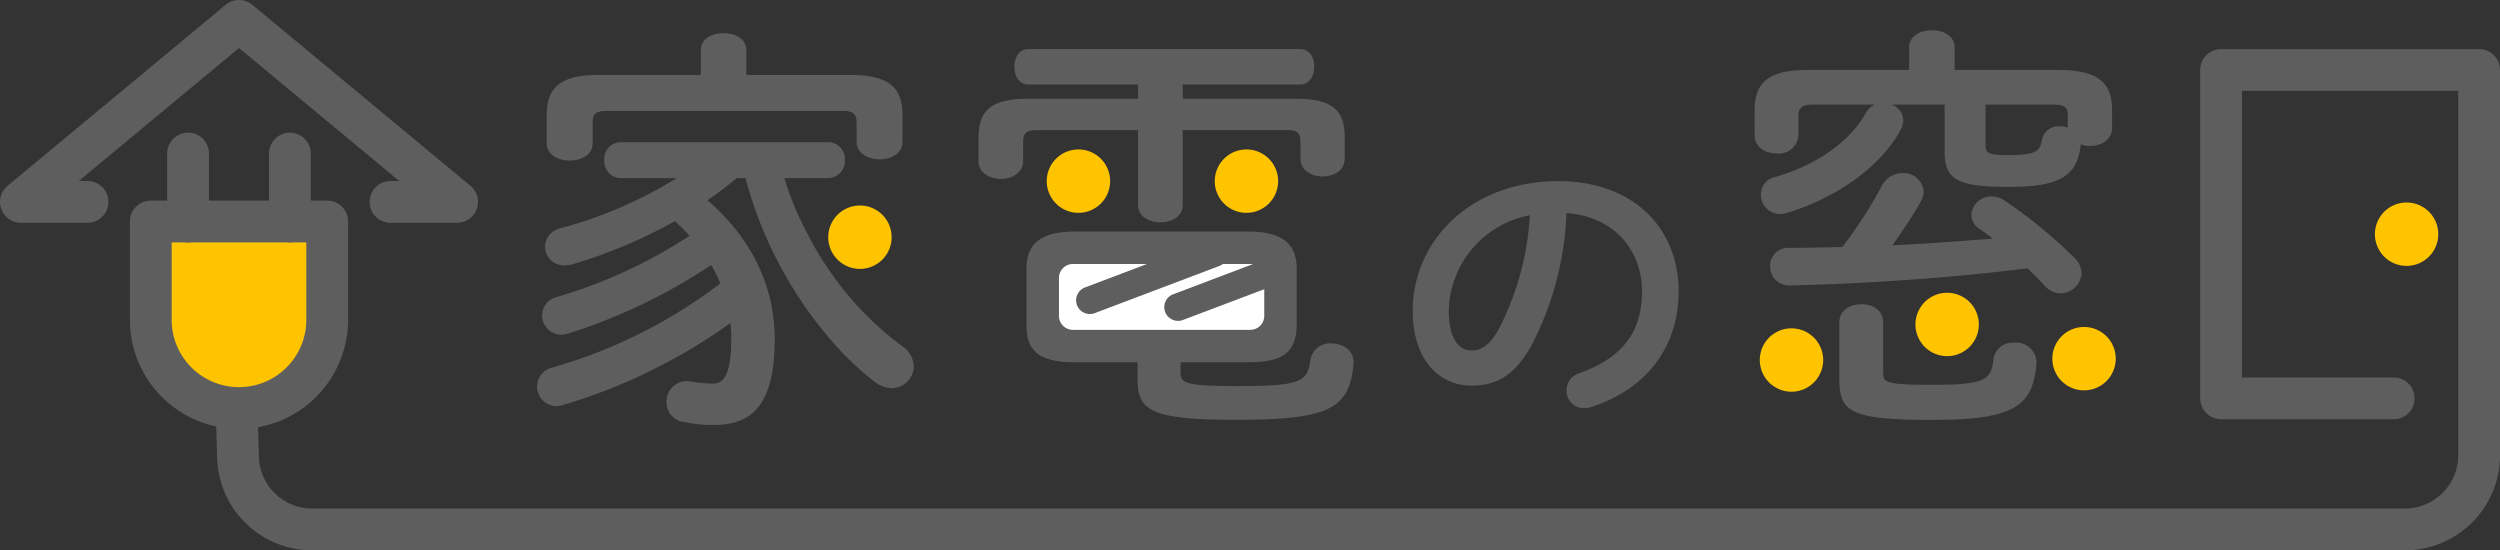 <svg xmlns="http://www.w3.org/2000/svg" xmlns:xlink="http://www.w3.org/1999/xlink" width="306.199" height="67.4" viewBox="0 0 306.199 67.4"><rect x="0" y="0" width="306.199" height="67.4" fill="#333333" stroke="none"/><defs><clipPath id="a"><rect width="306.199" height="67.4" fill="none"/></clipPath></defs><g clip-path="url(#a)"><path d="M129.516,34.647a38.449,38.449,0,0,0,9.1,9.514A3.09,3.09,0,0,1,140,46.617a2.719,2.719,0,0,1-2.711,2.66,3.565,3.565,0,0,1-2.2-.869,35.849,35.849,0,0,1-4.553-4.246,50.1,50.1,0,0,1-11.151-20.613h-1.074a43.886,43.886,0,0,1-3.58,2.711c5.626,4.859,8.235,10.844,8.235,16.982,0,7.929-2.66,10.537-7.417,10.537a16.823,16.823,0,0,1-3.733-.358,2.429,2.429,0,0,1-2.1-2.455,2.489,2.489,0,0,1,2.967-2.507,16.3,16.3,0,0,0,2.761.256c1.228,0,2.2-1.023,2.2-5.524,0-.664-.051-1.278-.1-1.892a68.628,68.628,0,0,1-20.46,10.025,2.84,2.84,0,0,1-.87.154,2.392,2.392,0,0,1-.563-4.706,61.782,61.782,0,0,0,20.665-10.332,23.069,23.069,0,0,0-1.125-2.251A68.834,68.834,0,0,1,97.7,42.575a2.84,2.84,0,0,1-.87.154,2.356,2.356,0,0,1-2.353-2.4,2.315,2.315,0,0,1,1.739-2.2,60.427,60.427,0,0,0,16.317-7.519c-.562-.614-1.176-1.228-1.79-1.791a61.622,61.622,0,0,1-12.481,5.268,3.472,3.472,0,0,1-.971.153,2.33,2.33,0,0,1-2.456-2.3,2.369,2.369,0,0,1,1.893-2.25,52.456,52.456,0,0,0,14.22-6.138h-6.854a2.041,2.041,0,0,1-1.995-2.2,2.015,2.015,0,0,1,1.995-2.2h25.371a2.065,2.065,0,0,1,2.1,2.2,2.093,2.093,0,0,1-2.1,2.2h-5.319a37.4,37.4,0,0,0,2.967,7.059,34.3,34.3,0,0,0,2.4,4.04M113.915,7.9c0-1.432,1.381-2.1,2.813-2.1,1.381,0,2.762.665,2.762,2.1v3.018h12.788c4.706,0,6.343,1.586,6.343,4.911V19.1c0,1.433-1.381,2.149-2.813,2.149-1.381,0-2.813-.716-2.813-2.149v-2.4c0-.971-.409-1.381-1.688-1.381H102.355c-1.279,0-1.688.409-1.688,1.381V19.3c0,1.381-1.381,2.1-2.814,2.1-1.381,0-2.813-.716-2.813-2.1V15.825c0-3.325,1.637-4.911,6.343-4.911h12.532Z" transform="translate(-28.079 -1.735)" fill="#5f5e5e"/><path d="M196.011,14.66h13.81c4.5,0,6.036,1.33,6.036,4.808v2.506c0,1.483-1.33,2.2-2.711,2.2-1.33,0-2.711-.716-2.711-2.2V20.031c0-1.126-.307-1.535-1.688-1.535H196.011V27.7c0,1.381-1.381,2.1-2.712,2.1-1.381,0-2.761-.716-2.761-2.1V18.5H178.21c-1.433,0-1.74.409-1.74,1.535v2.25c0,1.433-1.381,2.2-2.711,2.2-1.381,0-2.762-.767-2.762-2.2V19.519c0-3.478,1.586-4.859,6.087-4.859h13.453V12.92H177.085c-1.125,0-1.688-1.074-1.688-2.2,0-1.074.563-2.148,1.688-2.148h33.3c1.177,0,1.739,1.074,1.739,2.148,0,1.126-.562,2.2-1.739,2.2H196.011Zm-13.2,32.276c-4.143,0-5.933-1.228-5.933-4.45V35.478c0-3.12,1.842-4.553,5.933-4.553h21.227c4.092,0,5.933,1.433,5.933,4.553v7.007c-.1,3.836-2.506,4.4-5.882,4.45h-8.337v1.278c0,1.279.614,1.637,6.957,1.637,7.826,0,8.592-.512,8.951-3.223a2.4,2.4,0,0,1,2.557-2c1.432,0,2.864.87,2.711,2.558-.512,5.371-2.813,6.8-14.374,6.8-10.588,0-12.071-1.176-12.071-5.012V46.936Z" transform="translate(-51.154 -2.565)" fill="#5f5e5e"/><path d="M246.884,47.576c0-8.746,7.25-15.919,17.8-15.919,9.36,0,14.768,5.869,14.768,13.5,0,6.943-4.1,12.045-10.7,14.155a2.517,2.517,0,0,1-.882.153,2.151,2.151,0,0,1-2.149-2.186,2.21,2.21,0,0,1,1.611-2.11c5.447-1.956,7.634-5.255,7.634-10.012,0-5.025-3.415-9.168-9.246-9.59a38.375,38.375,0,0,1-4.334,16.3c-2.11,3.721-4.373,4.834-7.327,4.834-3.912,0-7.173-3.145-7.173-9.13m4.411,0c0,3.529,1.381,4.833,2.761,4.833,1.189,0,2.225-.613,3.337-2.57a34.693,34.693,0,0,0,3.836-14A12.151,12.151,0,0,0,251.3,47.576" transform="translate(-73.855 -9.47)" fill="#5f5e5e"/><path d="M350.417,17.257c0,1.433-1.33,2.2-2.711,2.2a2.91,2.91,0,0,1-1.125-.2c-.409,3.888-2.507,5.218-8.9,5.218-6.342,0-7.774-.972-7.774-4.348V14.393h-6.5a2.092,2.092,0,0,1,1.433,1.943,2.718,2.718,0,0,1-.256,1.023c-2.455,4.706-8.184,8.593-14.117,10.332a1.987,1.987,0,0,1-.767.1,2.346,2.346,0,0,1-2.3-2.4,2.215,2.215,0,0,1,1.79-2.148c5.013-1.433,9.1-4.3,11.1-7.878a2.472,2.472,0,0,1,1.074-.971h-7.571c-1.38,0-1.789.409-1.789,1.381v2.4a2.4,2.4,0,0,1-2.66,2.2c-1.381,0-2.711-.767-2.711-2.2V15.057c0-3.478,1.841-4.91,6.547-4.91h12.378V7.385c0-1.381,1.381-2.1,2.813-2.1,1.381,0,2.762.716,2.762,2.1v2.762h12.685c4.706,0,6.6,1.433,6.6,4.91ZM311.032,36.54a2.324,2.324,0,0,1-2.506-2.353,2.215,2.215,0,0,1,2.4-2.25c2.148,0,4.3-.051,6.445-.1a54.469,54.469,0,0,0,4.808-7.417,2.841,2.841,0,0,1,2.558-1.636,2.459,2.459,0,0,1,2.608,2.25,2.844,2.844,0,0,1-.409,1.33c-.971,1.688-2.148,3.478-3.426,5.268,4.143-.2,8.235-.512,12.275-.819a17.911,17.911,0,0,0-1.585-1.176,2.134,2.134,0,0,1-1.023-1.74,2.436,2.436,0,0,1,2.506-2.25,2.77,2.77,0,0,1,1.585.512,59.3,59.3,0,0,1,8.492,6.957,2.755,2.755,0,0,1,.921,1.892,2.626,2.626,0,0,1-2.557,2.506,2.747,2.747,0,0,1-2-.972c-.664-.716-1.329-1.381-2.046-2.1-10.178,1.279-20.409,1.892-29.053,2.1m5.985,4.5c0-1.484,1.33-2.2,2.711-2.2,1.33,0,2.66.716,2.66,2.2v6.292c0,1.125.46,1.381,6.035,1.381,6.343,0,7.212-.562,7.469-3.12a2.371,2.371,0,0,1,2.557-2.046,2.471,2.471,0,0,1,2.711,2.609c-.46,5.167-2.711,6.854-12.737,6.854-10.075,0-11.406-.972-11.406-5.013Zm17.9-21.739c0,1.023.306,1.279,2.761,1.279,3.326,0,3.939-.46,4.144-1.842a2.087,2.087,0,0,1,2.25-1.688,2.894,2.894,0,0,1,.921.153V15.722c0-.971-.358-1.33-1.688-1.33h-8.388Z" transform="translate(-91.729 -1.582)" fill="#5f5e5e"/><path d="M305.808,69.969H49.47A11.641,11.641,0,0,1,37.854,58.985l-.264-8.7a2.558,2.558,0,0,1,5.114-.155l.261,8.63a6.509,6.509,0,0,0,6.506,6.088H305.808a6.527,6.527,0,0,0,6.519-6.519V13.7H285.837V48.8h18.587a2.558,2.558,0,0,1,0,5.117H283.279a2.558,2.558,0,0,1-2.557-2.559V11.144a2.558,2.558,0,0,1,2.557-2.558h31.607a2.559,2.559,0,0,1,2.558,2.558V58.332a11.649,11.649,0,0,1-11.636,11.636" transform="translate(-11.244 -2.568)" fill="#5f5e5e"/><path d="M148.625,35.915a3.881,3.881,0,1,0,3.881,3.881,3.881,3.881,0,0,0-3.881-3.881" transform="translate(-43.3 -10.744)" fill="#ffc400"/><path d="M186.81,26.12A3.881,3.881,0,1,0,190.69,30a3.881,3.881,0,0,0-3.881-3.881" transform="translate(-54.723 -7.814)" fill="#ffc400"/><path d="M216.172,26.12A3.881,3.881,0,1,0,220.052,30a3.881,3.881,0,0,0-3.881-3.881" transform="translate(-63.507 -7.814)" fill="#ffc400"/><path d="M338.624,51.163a3.881,3.881,0,1,0,3.88,3.881,3.88,3.88,0,0,0-3.88-3.881" transform="translate(-100.138 -15.305)" fill="#ffc400"/><path d="M362.547,57.142a3.881,3.881,0,1,0,3.881,3.881,3.881,3.881,0,0,0-3.881-3.881" transform="translate(-107.294 -17.094)" fill="#ffc400"/><path d="M311.42,57.378a3.881,3.881,0,1,0,3.881,3.881,3.881,3.881,0,0,0-3.881-3.881" transform="translate(-92 -17.164)" fill="#ffc400"/><path d="M185.061,52.485V47.85a1.715,1.715,0,0,1,1.714-1.715h21.718a1.715,1.715,0,0,1,1.714,1.715v4.635a1.714,1.714,0,0,1-1.714,1.714H186.775a1.714,1.714,0,0,1-1.714-1.714" transform="translate(-55.361 -13.801)" fill="#fff"/><path d="M189.75,50.977a1.682,1.682,0,0,1-.6-3.255l15.256-5.776a1.682,1.682,0,1,1,1.191,3.146l-15.255,5.776a1.681,1.681,0,0,1-.6.109" transform="translate(-56.26 -12.515)" fill="#5f5e5e"/><path d="M205.157,52.667a1.682,1.682,0,0,1-.6-3.255L216.75,44.8a1.682,1.682,0,0,1,1.191,3.146l-12.189,4.614a1.677,1.677,0,0,1-.6.109" transform="translate(-60.869 -13.368)" fill="#5f5e5e"/><path d="M418.914,35.39a3.881,3.881,0,1,0,3.881,3.881,3.881,3.881,0,0,0-3.881-3.881" transform="translate(-124.156 -10.587)" fill="#ffc400"/><path d="M37.157,61.554h0a10.8,10.8,0,0,1-10.8-10.8V38.709H47.96V50.751a10.8,10.8,0,0,1-10.8,10.8" transform="translate(-7.884 -11.58)" fill="#ffc400"/><path d="M36.065,63.02A13.377,13.377,0,0,1,22.7,49.658V37.617a2.559,2.559,0,0,1,2.558-2.559H46.868a2.559,2.559,0,0,1,2.558,2.559V49.658A13.377,13.377,0,0,1,36.065,63.02M27.819,40.175v9.483a8.245,8.245,0,0,0,16.49,0V40.175Z" transform="translate(-6.792 -10.487)" fill="#5f5e5e"/><path d="M31.777,36.623a2.558,2.558,0,0,1-2.558-2.558V25.744a2.558,2.558,0,1,1,5.117,0v8.321a2.559,2.559,0,0,1-2.559,2.558" transform="translate(-8.741 -6.936)" fill="#5f5e5e"/><path d="M49.574,36.623a2.558,2.558,0,0,1-2.558-2.558V25.744a2.558,2.558,0,1,1,5.116,0v8.321a2.558,2.558,0,0,1-2.558,2.558" transform="translate(-14.065 -6.936)" fill="#5f5e5e"/><path d="M55.988,27.287H47.831a2.558,2.558,0,0,1,0-5.117H48.9L29.273,5.882,9.647,22.17h1.07a2.558,2.558,0,0,1,0,5.117H2.559A2.558,2.558,0,0,1,.925,22.76L27.64.588a2.559,2.559,0,0,1,3.267,0L57.622,22.76a2.558,2.558,0,0,1-1.634,4.527" transform="translate(0 0)" fill="#5f5e5e"/></g></svg>